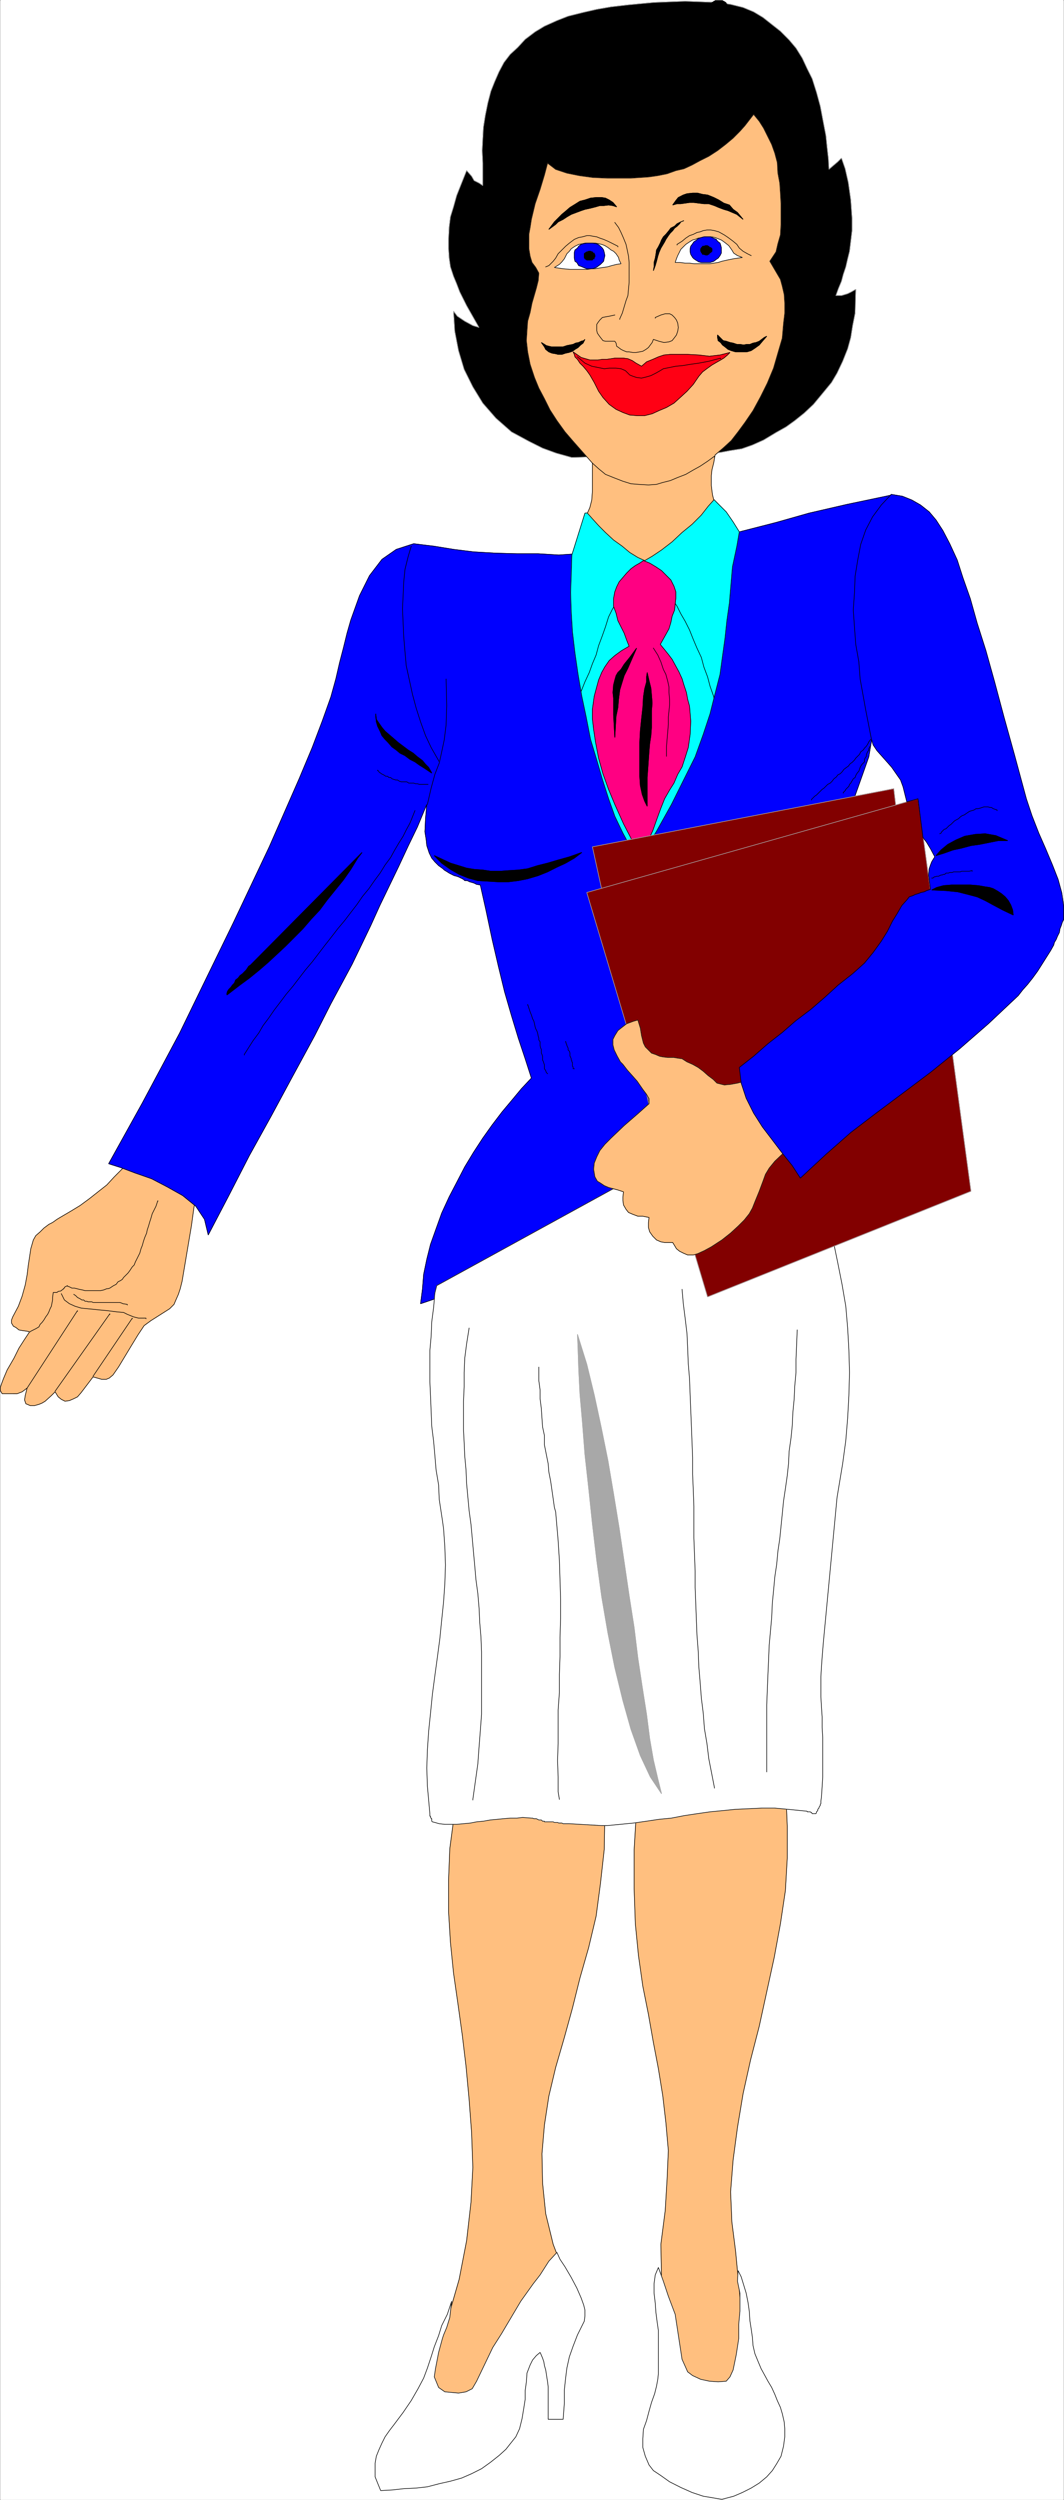 <svg width="1699.431" height="3990.859" viewBox="0 0 1274.573 2993.144" xmlns="http://www.w3.org/2000/svg"><rect x="0" y="0" width="1274.573" height="2993.144" fill="#333333" stroke="none"/><defs><clipPath id="a"><path d="M0 0h1273.844v2992H0Zm0 0"/></clipPath></defs><path style="fill:#fff;fill-opacity:1;fill-rule:nonzero;stroke:none" d="M0 2992.184h1273.844V-.961H0Zm0 0" transform="translate(.365 .96)"/><g clip-path="url(#a)" transform="translate(.365 .96)"><path style="fill:#fff;fill-opacity:1;fill-rule:evenodd;stroke:#fff;stroke-width:.14;stroke-linecap:square;stroke-linejoin:bevel;stroke-miterlimit:10;stroke-opacity:1" d="M0 .64h244.5v574.22H0Zm0 0" transform="matrix(5.21 0 0 -5.21 0 2994.79)"/></g><path style="fill:#ffbf7f;fill-opacity:1;fill-rule:evenodd;stroke:#ffbf7f;stroke-width:.14;stroke-linecap:square;stroke-linejoin:bevel;stroke-miterlimit:10;stroke-opacity:1" d="m106.22 165.24 32.35 1.15.43-8.33-.14-8.05-.86-7.75-1.01-7.61-1.71-7.19-2.01-7.03-1.72-6.9-1.86-6.75-2-6.89-1.57-6.61-1.01-6.6-.57-6.61.14-6.75.72-7.04 1.72-7.04 2.86-7.47L91.9 4.23l9.59 33.04 4.01 13.93 1.72 8.9 1 8.77.43 8.04-.29 8.04-.57 7.61-.71 7.62-.86 7.18-1 7.18-1.01 7.04-.71 7.03-.43 7.04v7.33l.28 7.18 1.01 7.61zm0 0" transform="matrix(5.21 0 0 -5.21 .365 2995.75)"/><path style="fill:none;stroke:#000;stroke-width:.14;stroke-linecap:square;stroke-linejoin:bevel;stroke-miterlimit:10;stroke-opacity:1" d="m106.22 165.24 32.35 1.15.43-8.33-.14-8.05-.86-7.75-1.01-7.61-1.71-7.19-2.01-7.03-1.72-6.9-1.86-6.75-2-6.89-1.57-6.61-1.01-6.6-.57-6.61.14-6.75.72-7.04 1.72-7.04 2.86-7.47L91.9 4.23l9.59 33.04 4.01 13.93 1.72 8.9 1 8.77.43 8.04-.29 8.04-.57 7.61-.71 7.62-.86 7.18-1 7.18-1.01 7.04-.71 7.03-.43 7.04v7.33l.28 7.18 1.01 7.61zm0 0" transform="matrix(5.21 0 0 -5.21 .365 2995.75)"/><path style="fill:#ffbf7f;fill-opacity:1;fill-rule:evenodd;stroke:#ffbf7f;stroke-width:.14;stroke-linecap:square;stroke-linejoin:bevel;stroke-miterlimit:10;stroke-opacity:1" d="m147.44 169.83-1.14-10.48-.57-9.48v-8.9l.28-8.05.72-7.32 1-7.04 1.29-6.46 1.14-6.47 1.15-6.03 1-6.17.72-6.18.57-6.46-.29-6.61-.43-7.18-1-7.76.72-36.05 13.02.72 6.59.58-3.15 33.17-.86 6.75-.29 6.9.58 7.32 1 7.47 1.29 7.76 1.72 7.75 2 7.76 1.72 7.9 1.72 7.9 1.43 7.75 1.14 7.61.43 7.47v7.33l-.28 6.75-.15 5.89zm0 0" transform="matrix(5.21 0 0 -5.21 .365 2995.75)"/><path style="fill:none;stroke:#000;stroke-width:.14;stroke-linecap:square;stroke-linejoin:bevel;stroke-miterlimit:10;stroke-opacity:1" d="m147.44 169.83-1.14-10.48-.57-9.48v-8.9l.28-8.05.72-7.32 1-7.04 1.29-6.46 1.14-6.47 1.15-6.03 1-6.17.72-6.18.57-6.46-.29-6.61-.43-7.18-1-7.76.72-36.05 13.02.72 6.59.58-3.15 33.17-.86 6.75-.29 6.9.58 7.32 1 7.47 1.29 7.76 1.72 7.75 2 7.76 1.72 7.9 1.72 7.9 1.43 7.75 1.14 7.61.43 7.47v7.33l-.28 6.75-.15 5.89zm0 0" transform="matrix(5.21 0 0 -5.21 .365 2995.75)"/><path style="fill:#ffbf7f;fill-opacity:1;fill-rule:evenodd;stroke:#ffbf7f;stroke-width:.14;stroke-linecap:square;stroke-linejoin:bevel;stroke-miterlimit:10;stroke-opacity:1" d="m29.78 308.43 15.31-7.9-.57-3.01-.57-4.17-2.15-12.78-.43-1.72-.43-1.3-.57-1.29-.43-1.01-1-1-4.3-2.73-1.57-1.15-1.43-2.15-1.58-2.59-2.86-4.74-1.29-1.86-.86-.72-.71-.29h-1.01l-2 .57-2.72-3.59-.86-1-.86-.43-1-.43-1-.15-.86.43-.72.58-.71 1.15-.86-.86-1.43-1.3-.72-.43-.71-.29-1.01-.28h-1l-1 .43-.29.86.15 1.01.43 1.72-1.15-.86-1.14-.43H.43l-.43.71v.72l.29.86.43 1.15.85 2.01 1.58 2.73 1.14 2.3 1.29 2.01 1.15 1.73-.57.14-1.01.14-.86.15-.71.57-.57.29-.43.72v.71l.28.72 1.29 2.44.86 2.3.72 2.59.43 2.3.28 2.29.29 1.87.28 1.87.29 1 .29 1.01.57 1 1 .87.86.86 1.15.86.85.43 1.01.72.71.43 2.44 1.43 2.14 1.3 2.15 1.58 2 1.58 2.01 1.58 1.72 1.86 1.86 1.87zm0 0" transform="matrix(5.21 0 0 -5.21 .365 2995.75)"/><path style="fill:none;stroke:#000;stroke-width:.14;stroke-linecap:square;stroke-linejoin:bevel;stroke-miterlimit:10;stroke-opacity:1" d="m29.78 308.43 15.31-7.9-.57-3.01-.57-4.17-2.15-12.78-.43-1.72-.43-1.3-.57-1.29-.43-1.01-1-1-4.3-2.73-1.57-1.15-1.43-2.15-1.58-2.59-2.86-4.74-1.29-1.86-.86-.72-.71-.29h-1.01l-2 .57-2.72-3.59-.86-1-.86-.43-1-.43-1-.15-.86.43-.72.58-.71 1.15-.86-.86-1.43-1.3-.72-.43-.71-.29-1.01-.28h-1l-1 .43-.29.86.15 1.01.43 1.72-1.15-.86-1.14-.43H.43l-.43.71v.72l.29.86.43 1.15.85 2.01 1.58 2.73 1.14 2.3 1.29 2.01 1.15 1.73-.57.14-1.01.14-.86.15-.71.57-.57.29-.43.72v.71l.28.72 1.29 2.44.86 2.3.72 2.59.43 2.3.28 2.29.29 1.87.28 1.87.29 1 .29 1.01.57 1 1 .87.86.86 1.15.86.85.43 1.01.72.71.43 2.44 1.43 2.14 1.3 2.15 1.58 2 1.58 2.01 1.58 1.72 1.86 1.86 1.87zm0 0" transform="matrix(5.21 0 0 -5.21 .365 2995.75)"/><path style="fill:none;stroke:#000;stroke-width:.14;stroke-linecap:square;stroke-linejoin:bevel;stroke-miterlimit:10;stroke-opacity:1" d="m6.87 268.94.14.14.58.29.57.28.72.43.28.58.43.43.43.57.43.72.43.58.29.57.28.72.29.57.28 1.44v.57l.15 1.15h.86l.14.15.29.14h.28l.29.14.14.15.29.14v.15l.28.14v.14l.15.15.57.28v-.14l.43-.14.57-.29h.57l.58-.14.57-.15.72-.14.57-.15h3.58l.71.15.72.29h.28l.43.14.43.29.43.28.58.29.43.58.57.28.43.29.28.43 1.01 1.01.43.57.28.43.29.43.43.43.28.72.15.29.43.86.43.86.28 1.01.29.72.28 1 .29.86.43 1.01.14.72.29.86.29 1 .28.86.29 1.01.43.86.43.86.43 1.3v-.15" transform="matrix(5.21 0 0 -5.21 .365 2995.75)"/><path style="fill:none;stroke:#000;stroke-width:.14;stroke-linecap:square;stroke-linejoin:bevel;stroke-miterlimit:10;stroke-opacity:1" d="m16.89 277.55.43-.28.43-.44.29-.14.28-.14.43-.29h.43l.29-.29h.43l.28-.14h.86l.29-.14h6.15l.43-.15.29-.14 1-.15v-.14m-23.04-19.1 11.59 17.81v-.15m-5.15-18.38 12.59 17.81v-.14m-3.86-14.22 9.02 13.35v-.14" transform="matrix(5.21 0 0 -5.21 .365 2995.75)"/><path style="fill:none;stroke:#000;stroke-width:.14;stroke-linecap:square;stroke-linejoin:bevel;stroke-miterlimit:10;stroke-opacity:1" d="m14.03 277.7.71-1.44 1.15-.86 1.29-.58 1.43-.43 1.43-.14 1.43-.14 1.43-.15 1.58-.14 2.29-.29 1.57-.14.86-.43 1.43-.58 1.15-.29h1.72v-.14" transform="matrix(5.21 0 0 -5.21 .365 2995.75)"/><path style="fill:#00f;fill-opacity:1;fill-rule:evenodd;stroke:#00f;stroke-width:.14;stroke-linecap:square;stroke-linejoin:bevel;stroke-miterlimit:10;stroke-opacity:1" d="M136.42 447.75h-3.72l-4.29-.29-4.73.29h-4.87l-5.01.14-5.01.29-4.58.57-4.43.72-4.73.58-4.01-1.3-3.29-2.29-2.86-3.74-2.29-4.59-2.01-5.61-.86-3.01-.85-3.45-.86-3.3-.86-3.74-1.15-4.16-2-5.6-2.29-6.04-3.01-7.18-6.87-15.65-8.3-17.52-6.16-12.64-6.15-12.64-8.59-16.09-7.73-13.93 2.72-.86 3.43-1.29 3.73-1.3 3.57-1.86 3.58-2.01 3.01-2.45 2-3.01.86-3.59 4.73 9.05 4.72 9.19 5.01 9.05 4.72 8.76 5.3 9.76 3.72 7.33 4.87 9.05 2.15 4.45 2.14 4.45 2.15 4.74 2.15 4.45 2.15 4.46 2.14 4.59 2.15 4.45 2.15 5.17-.29-3.3-.14-3.01.28-1.73.15-1.43.57-1.73.57-1.15.72-.86.86-.86 1-.72.29-.29.71-.43.43-.28.57-.29.58-.29.57-.14.43-.15.57-.28.57-.29.29-.29h.57l.58-.28.57-.15.43-.14.57-.29.86-.14 1.29-5.75 1.43-6.75 1.43-6.17 1.43-5.89 1.58-5.46 1.57-5.17 1.58-4.74 1.43-4.45-2.29-2.44-2.15-2.59-2.29-2.73-2.29-3.01-2.15-3.02-2.15-3.3-2-3.31-1.86-3.59-1.72-3.3-1.72-3.74-1.29-3.59-1.28-3.59-.86-3.44-.72-3.45-.28-3.45-.43-3.3 7.58 2.58 6.73 2.45 12.03 4.45 10.73 4.88 9.45 5.03 39.8 51.7 12.31 42.08 1.28 3.6 1.58 4.45 1.57 4.45.58 3.45 4.72 56.73-10.31-2.16-8.73-2.01-7.59-2.15-7.3-1.87-7.3-1.86-7.87-1.3-8.88-1.43zm0 0" transform="matrix(5.21 0 0 -5.21 .365 2995.75)"/><path style="fill:none;stroke:#000;stroke-width:.14;stroke-linecap:square;stroke-linejoin:bevel;stroke-miterlimit:10;stroke-opacity:1" d="M136.42 447.75h-3.72l-4.29-.29-4.73.29h-4.87l-5.01.14-5.01.29-4.58.57-4.43.72-4.73.58-4.01-1.3-3.29-2.29-2.86-3.74-2.29-4.59-2.01-5.61-.86-3.01-.85-3.45-.86-3.3-.86-3.74-1.15-4.16-2-5.6-2.29-6.04-3.01-7.18-6.87-15.65-8.3-17.52-6.16-12.64-6.15-12.64-8.59-16.09-7.73-13.93 2.72-.86 3.43-1.29 3.73-1.3 3.57-1.86 3.58-2.01 3.01-2.45 2-3.01.86-3.59 4.73 9.05 4.72 9.19 5.01 9.05 4.72 8.76 5.3 9.76 3.72 7.33 4.87 9.05 2.15 4.45 2.14 4.45 2.15 4.74 2.15 4.45 2.15 4.46 2.14 4.59 2.15 4.45 2.15 5.17-.29-3.3-.14-3.01.28-1.73.15-1.43.57-1.73.57-1.15.72-.86.86-.86 1-.72.29-.29.71-.43.43-.28.57-.29.58-.29.57-.14.43-.15.57-.28.57-.29.29-.29h.57l.58-.28.57-.15.43-.14.57-.29.86-.14 1.29-5.75 1.43-6.75 1.43-6.17 1.43-5.89 1.58-5.46 1.57-5.17 1.58-4.74 1.43-4.45-2.29-2.44-2.15-2.59-2.29-2.73-2.29-3.01-2.15-3.02-2.15-3.3-2-3.31-1.86-3.59-1.72-3.3-1.72-3.74-1.29-3.59-1.28-3.59-.86-3.44-.72-3.45-.28-3.45-.43-3.3 7.58 2.58 6.73 2.45 12.03 4.45 10.73 4.88 9.45 5.03 39.8 51.7 12.31 42.08 1.28 3.6 1.58 4.45 1.57 4.45.58 3.45 4.72 56.73-10.31-2.16-8.73-2.01-7.59-2.15-7.3-1.87-7.3-1.86-7.87-1.3-8.88-1.43zm0 0" transform="matrix(5.21 0 0 -5.21 .365 2995.75)"/><path style="fill:none;stroke:#000;stroke-width:.14;stroke-linecap:square;stroke-linejoin:bevel;stroke-miterlimit:10;stroke-opacity:1" d="m98.2 390.15.86 3.74.86 3.16 1 2.58.57 2.59.58 2.73.43 3.45.14 4.45-.14 6.17v-.14" transform="matrix(5.21 0 0 -5.21 .365 2995.75)"/><path style="fill:none;stroke:#000;stroke-width:.14;stroke-linecap:square;stroke-linejoin:bevel;stroke-miterlimit:10;stroke-opacity:1" d="m94.48 449.47-.72-2.44-.71-2.87-.29-2.87-.14-3.16-.15-3.02.15-3.3.14-3.16.29-3.45.28-3.16.72-3.3.72-3.31.85-3.16 1.01-3.16 1.14-3.16 1.29-2.73 1.72-3.01v-.15" transform="matrix(5.21 0 0 -5.21 .365 2995.75)"/><path style="fill:#000;fill-opacity:1;fill-rule:evenodd;stroke:#000;stroke-width:.14;stroke-linecap:square;stroke-linejoin:bevel;stroke-miterlimit:10;stroke-opacity:1" d="m99.2 397.34-.14.28-.57 1.01-.72.72-.71.86-1.15.86-1 .86-1.15.72-1.14.86-1.15.86-1 .87-1 .86-1 .86-.72.86-.71 1.01-.58.86-.14 1.29v-.57l.14-1.3.29-1 .57-1.15.43-1.01.72-.86.71-.72.86-1 1-.72.86-.72 1.15-.57 1.14-.86 1.15-.58 1-.72 1.15-.72zm0 0" transform="matrix(5.21 0 0 -5.21 .365 2995.75)"/><path style="fill:none;stroke:#000;stroke-width:.14;stroke-linecap:square;stroke-linejoin:bevel;stroke-miterlimit:10;stroke-opacity:1" d="m99.2 397.34-.14.28-.57 1.01-.72.72-.71.86-1.15.86-1 .86-1.15.72-1.14.86-1.15.86-1 .87-1 .86-1 .86-.72.86-.71 1.01-.58.86-.14 1.29v-.57l.14-1.3.29-1 .57-1.15.43-1.01.72-.86.71-.72.86-1 1-.72.86-.72 1.15-.57 1.14-.86 1.15-.58 1-.72 1.15-.72zm-.86-2.59h-2l-.43.14h-.43l-.43.15h-1.14l-.43.29h-1.29l-.43.14-.43.29h-.43l-.43.14-.43.14-.29.29h-.42l-.29.29h-.43l-.43.29-.29.14-.28.14-.15.15-.28.14-.43.57v-.14" transform="matrix(5.21 0 0 -5.21 .365 2995.75)"/><path style="fill:#000;fill-opacity:1;fill-rule:evenodd;stroke:#000;stroke-width:.14;stroke-linecap:square;stroke-linejoin:bevel;stroke-miterlimit:10;stroke-opacity:1" d="m133.7 379.1-1.72-1.3-2-1.15-2.15-1-2-1.01-2.15-.86-2.43-.72-2.15-.43-2.29-.28h-2.29l-2.29.14-2.43.14-2.15.58-2.15.86-2 1.15-2.01 1.43-1.71 1.73 1.86-.86 1.86-.87 1.86-.57 1.86-.58 1.72-.28 2-.15 1.86-.28h2.15l1.86.14 2.29.14 2.15.29 2.29.72 2.29.57 2.43.72 2.58.72zm0 0" transform="matrix(5.21 0 0 -5.21 .365 2995.75)"/><path style="fill:none;stroke:#000;stroke-width:.14;stroke-linecap:square;stroke-linejoin:bevel;stroke-miterlimit:10;stroke-opacity:1" d="m133.7 379.1-1.72-1.3-2-1.15-2.15-1-2-1.01-2.15-.86-2.43-.72-2.15-.43-2.29-.28h-2.29l-2.29.14-2.43.14-2.15.58-2.15.86-2 1.15-2.01 1.43-1.71 1.73 1.86-.86 1.86-.87 1.86-.57 1.86-.58 1.72-.28 2-.15 1.86-.28h2.15l1.86.14 2.29.14 2.15.29 2.29.72 2.29.57 2.43.72 2.58.72zm-7.87-50.85-.29.29-.14.43-.29.43v.86l-.14.43-.14.43-.15.29v.86l-.14.43-.14.29v.86l-.15.29-.14.58v.86l-.29.43v.43l-.14.43-.14.72-.14.43-.29.57-.14.43-.15.72-.14.58-.29.57-.28.86-.29.72-.57 1.72v-.14m10.73-14.65h-.28v.43l-.15.15v.86l-.14.14v.29l-.14.14v.29l-.14.29v.14l-.15.14v.72l-.14.43-.14.15-.15.14v.43l-.14.29-.14.29v.14l-.15.29-.14.57v-.14" transform="matrix(5.21 0 0 -5.21 .365 2995.75)"/><path style="fill:#000;fill-opacity:1;fill-rule:evenodd;stroke:#000;stroke-width:.14;stroke-linecap:square;stroke-linejoin:bevel;stroke-miterlimit:10;stroke-opacity:1" d="m83.17 379.1-1-1.3-1.58-2.58-1.71-2.44-1.87-2.3-1.86-2.3-1.71-2.3-2.01-2.15-1.86-2.16-2-2.01-2.01-2.01-2-1.87-2.01-1.86-2-1.73-2.29-1.86-2.15-1.58-3-2.3v.43l.14.43.29.43.43.43.42.58.43.43.29.72.57.43.43.57.58.43.42.43.43.43.29.43.29.44.43.28zm0 0" transform="matrix(5.21 0 0 -5.21 .365 2995.75)"/><path style="fill:none;stroke:#000;stroke-width:.14;stroke-linecap:square;stroke-linejoin:bevel;stroke-miterlimit:10;stroke-opacity:1" d="m83.17 379.1-1-1.3-1.58-2.58-1.71-2.44-1.87-2.3-1.86-2.3-1.71-2.3-2.01-2.15-1.86-2.16-2-2.01-2.01-2.01-2-1.87-2.01-1.86-2-1.73-2.29-1.86-2.15-1.58-3-2.3v.43l.14.43.29.43.43.43.42.58.43.43.29.72.57.43.43.57.58.43.42.43.43.43.29.43.29.44.43.28zm12.17 9.62-.57-1.44-.58-1.43-.86-1.58-.71-1.44-1-1.58-1.01-1.72-.86-1.58-1.28-1.73-1.15-1.86-1.29-1.73-1.29-1.86-1.43-1.73-1.29-1.87-1.43-1.86-1.43-1.87-1.57-1.87-1.43-1.86-1.58-2.01-1.43-1.87-1.43-1.87-1.58-1.87-1.43-1.86-1.43-1.87-1.57-1.87-1.29-1.72-1.43-1.87-1.29-1.87-1.29-1.72-1-1.72-1.29-1.73-2.01-3.16v-.14" transform="matrix(5.21 0 0 -5.21 .365 2995.75)"/><path style="fill:#fff;fill-opacity:1;fill-rule:evenodd;stroke:#fff;stroke-width:.14;stroke-linecap:square;stroke-linejoin:bevel;stroke-miterlimit:10;stroke-opacity:1" d="m146.44 304.84-46.09-25.28-.43-1.72-.29-3.3-.43-3.31-.14-3.3-.29-3.3v-7.18l.15-3.31.14-3.45.14-3.44.43-3.45.29-3.3.28-3.31.58-3.44.14-3.31.72-4.74.28-2.01.29-4.16.14-4.17-.14-4.31-.29-4.16-.43-4.17-.43-4.3-.57-4.31-.57-4.17-.57-4.31-.43-4.31-.43-4.16-.29-4.31-.14-4.17.14-4.16.57-6.32v-.57h.15v-.29l.14-.15v-.14h.14v-.57l.15-.15.57-.14 1-.29 1.29-.14h2.72l1.57.14 1.58.15 1.43.28 1.57.15 1.58.28 1.57.15 1.44.14 1.57.14h1.57l1.29.15 2.01-.15h.28l.29-.14h.57l.29-.14.28-.15h.58l.14-.14.14-.14h.43v-.15h2.01l.28-.14h.72l.29-.14h.71l.29-.15h1.43l7.44-.43h1.29l3.01.29 3 .29 3.01.43 2.86.43 2.87.28 3 .58 2.86.43 3.01.43 3.01.29 2.86.29 3.15.14 2.86.14h3.01l3-.28 4.44-.44v-.14h.72l.14-.14h.14l.15-.29h.86l.14.29v.14l.14.14.15.15v.29l.28.28v.15l.15.28.14.15v.28l.14.15v.57l.14 1.01.15 2.3.14 2.29v9.05l-.14 2.3v2.44l-.15 2.3-.14 2.3v4.59l.14 2.3.15 2.16.28 3.44 3.15 33.32.43 2.59.86 5.17.72 5.31.43 5.17.28 5.18.15 5.31-.15 5.17-.28 5.03-.43 5.02-.86 5.03-1 5.03-1.01 4.88-1.43 5.03-1.57 4.74-1.86 4.88-3.01 6.89zm0 0" transform="matrix(5.21 0 0 -5.21 .365 2995.75)"/><path style="fill:none;stroke:#000;stroke-width:.14;stroke-linecap:square;stroke-linejoin:bevel;stroke-miterlimit:10;stroke-opacity:1" d="m146.44 304.84-46.09-25.28-.43-1.72-.29-3.3-.43-3.31-.14-3.3-.29-3.3v-7.18l.15-3.31.14-3.45.14-3.44.43-3.45.29-3.3.28-3.31.58-3.44.14-3.31.72-4.74.28-2.01.29-4.16.14-4.17-.14-4.31-.29-4.16-.43-4.17-.43-4.3-.57-4.31-.57-4.17-.57-4.31-.43-4.31-.43-4.16-.29-4.31-.14-4.17.14-4.16.57-6.32v-.57h.15v-.29l.14-.15v-.14h.14v-.57l.15-.15.57-.14 1-.29 1.29-.14h2.72l1.57.14 1.58.15 1.43.28 1.57.15 1.58.28 1.57.15 1.44.14 1.57.14h1.57l1.29.15 2.01-.15h.28l.29-.14h.57l.29-.14.28-.15h.58l.14-.14.14-.14h.43v-.15h2.01l.28-.14h.72l.29-.14h.71l.29-.15h1.43l7.44-.43h1.29l3.01.29 3 .29 3.01.43 2.86.43 2.87.28 3 .58 2.86.43 3.01.43 3.01.29 2.86.29 3.15.14 2.86.14h3.01l3-.28 4.44-.44v-.14h.72l.14-.14h.14l.15-.29h.86l.14.29v.14l.14.14.15.15v.29l.28.28v.15l.15.28.14.15v.28l.14.15v.57l.14 1.01.15 2.3.14 2.29v9.05l-.14 2.3v2.44l-.15 2.3-.14 2.3v4.59l.14 2.3.15 2.16.28 3.44 3.15 33.32.43 2.59.86 5.17.72 5.31.43 5.17.28 5.18.15 5.31-.15 5.17-.28 5.03-.43 5.02-.86 5.03-1 5.03-1.01 4.88-1.43 5.03-1.57 4.74-1.86 4.88-3.01 6.89zm0 0" transform="matrix(5.21 0 0 -5.21 .365 2995.75)"/><path style="fill:#0ff;fill-opacity:1;fill-rule:evenodd;stroke:#0ff;stroke-width:.14;stroke-linecap:square;stroke-linejoin:bevel;stroke-miterlimit:10;stroke-opacity:1" d="m134.42 457.08-3.01-9.62-.14-4.59-.14-4.03.14-4.45.28-4.59.58-4.89.71-4.88.86-5.03 1-4.74 1.01-5.17 1.43-4.74 1.29-4.45 1.43-4.45 1.43-4.02 1.86-3.88 1.86-3.45 1.72-2.87 4.15 6.75 3.44 6.17 2.86 5.75 2.58 5.17 1.86 5.17 1.57 4.74 1.15 4.6 1.14 4.45.57 4.16.58 4.17.43 4.02.57 4.02.71 8.33 1.01 4.74.57 3.31-1.43 2.29-1.58 2.3-1.72 1.72-1.14 1.15zm0 0" transform="matrix(5.21 0 0 -5.21 .365 2995.75)"/><path style="fill:none;stroke:#000;stroke-width:.14;stroke-linecap:square;stroke-linejoin:bevel;stroke-miterlimit:10;stroke-opacity:1" d="m134.42 457.08-3.01-9.62-.14-4.59-.14-4.03.14-4.45.28-4.59.58-4.89.71-4.88.86-5.03 1-4.74 1.01-5.17 1.43-4.74 1.29-4.45 1.43-4.45 1.43-4.02 1.86-3.88 1.86-3.45 1.72-2.87 4.15 6.75 3.44 6.17 2.86 5.75 2.58 5.17 1.86 5.17 1.57 4.74 1.15 4.6 1.14 4.45.57 4.16.58 4.17.43 4.02.57 4.02.71 8.33 1.01 4.74.57 3.31-1.43 2.29-1.58 2.3-1.72 1.72-1.14 1.15zm0 0" transform="matrix(5.21 0 0 -5.21 .365 2995.75)"/><path style="fill:none;stroke:#000;stroke-width:.14;stroke-linecap:square;stroke-linejoin:bevel;stroke-miterlimit:10;stroke-opacity:1" d="m133.56 416.15.86 2.16 1 2.15.72 2.01.85 2.01.58 2.16.86 2.29.71 2.01.72 2.3.86 1.73.86 1.43.71 1.73 1 1.86 1.15 1.58 1.14 1.58 1.15 1.58 1.43 1.44 1.43-1.73 1.29-1.86 1.43-1.73 1.29-1.72.86-1.72 1.14-1.73.86-1.72 1-1.72 1.01-2.01.86-2.16.85-2.01 1.01-2.15.57-2.16.86-2.3.57-2.15.86-2.44v-.15" transform="matrix(5.21 0 0 -5.21 .365 2995.75)"/><path style="fill:#ff0082;fill-opacity:1;fill-rule:evenodd;stroke:#ff0082;stroke-width:.14;stroke-linecap:square;stroke-linejoin:bevel;stroke-miterlimit:10;stroke-opacity:1" d="m147.87 446.17-.86-.58-1-.57-1-.72-1-1-.86-1.01-.86-1-.57-1.15-.43-1.15-.29-1.58v-1.73l.58-1.58.42-1.72.72-1.44.72-1.43.57-1.58.57-1.44-1.72-1-1.57-1.15-1.29-1.15-1-1.44-.72-1.29-.71-1.72-.43-1.58-.58-2.16-.42-3.01v-2.16l.28-2.44.43-2.87.72-3.74 1-3.59 1.29-3.59 1.43-3.45 2-4.45 2.01-3.88 1.71-3.44.72 1.15 1.29 2.44 1 2.15.86 2.44 1 2.73.86 2.16 1.15 2.01 1 1.58.86 2.01 1 1.72.71 2.16.72 2.29.43 3.02.14 3.02-.14 1.72-.14 1.72-.43 1.58-.29 1.58-.57 1.73-.43 1.43-.72 1.58-.71 1.3-.86 1.58-.86 1.14-1.86 2.3.57 1.01.72 1.29.71 1.29.43 1.44.29 1.44.57 1.43.14 1.44.15 1.29v1.44l-.43 1.29-.72 1.44-1 1-1.14 1.15-1.29.86-1.43.86zm0 0" transform="matrix(5.21 0 0 -5.21 .365 2995.75)"/><path style="fill:none;stroke:#000;stroke-width:.14;stroke-linecap:square;stroke-linejoin:bevel;stroke-miterlimit:10;stroke-opacity:1" d="m147.87 446.17-.86-.58-1-.57-1-.72-1-1-.86-1.01-.86-1-.57-1.15-.43-1.15-.29-1.58v-1.73l.58-1.58.42-1.72.72-1.44.72-1.43.57-1.58.57-1.44-1.72-1-1.57-1.15-1.29-1.15-1-1.44-.72-1.29-.71-1.72-.43-1.58-.58-2.16-.42-3.01v-2.16l.28-2.44.43-2.87.72-3.74 1-3.59 1.29-3.59 1.43-3.45 2-4.45 2.01-3.88 1.71-3.44.72 1.15 1.29 2.44 1 2.15.86 2.44 1 2.73.86 2.16 1.15 2.01 1 1.58.86 2.01 1 1.72.71 2.16.72 2.29.43 3.02.14 3.02-.14 1.72-.14 1.72-.43 1.58-.29 1.58-.57 1.73-.43 1.43-.72 1.58-.71 1.3-.86 1.58-.86 1.14-1.86 2.3.57 1.01.72 1.29.71 1.29.43 1.44.29 1.44.57 1.43.14 1.44.15 1.29v1.44l-.43 1.29-.72 1.44-1 1-1.14 1.15-1.29.86-1.43.86zm0 0" transform="matrix(5.21 0 0 -5.21 .365 2995.75)"/><path style="fill:#000;fill-opacity:1;fill-rule:evenodd;stroke:#000;stroke-width:.14;stroke-linecap:square;stroke-linejoin:bevel;stroke-miterlimit:10;stroke-opacity:1" d="m146.3 426.06-1.58-2.15-1.28-1.58-.72-1.15-.72-.72-.42-.72-.29-1-.29-1.15-.14-1.73.14-1.29v-3.88l.29-5.17.29 4.89.42 2.01.15 1.86.28 2.16.43 1.43.58 1.87.86 1.72zm0 0" transform="matrix(5.21 0 0 -5.21 .365 2995.75)"/><path style="fill:none;stroke:#000;stroke-width:.14;stroke-linecap:square;stroke-linejoin:bevel;stroke-miterlimit:10;stroke-opacity:1" d="m146.3 426.06-1.58-2.15-1.28-1.58-.72-1.15-.72-.72-.42-.72-.29-1-.29-1.15-.14-1.73.14-1.29v-3.88l.29-5.17.29 4.89.42 2.01.15 1.86.28 2.16.43 1.43.58 1.87.86 1.72zm3.86 0 1.01-1.58.71-1.58.57-1.72.58-1.15.43-1.58.28-1.29v-1.3l.15-1.58v-1.29l-.15-1.44-.14-1.29v-1.72l-.14-1.72-.15-1.73-.14-1.72v-2.16" transform="matrix(5.21 0 0 -5.21 .365 2995.75)"/><path style="fill:#000;fill-opacity:1;fill-rule:evenodd;stroke:#000;stroke-width:.14;stroke-linecap:square;stroke-linejoin:bevel;stroke-miterlimit:10;stroke-opacity:1" d="m148.73 420.46.43-1.87.43-1.72.14-1.58.15-1.87-.15-1.72v-3.88l-.14-1.87-.28-1.86-.15-1.73-.14-2.01-.14-2.01-.15-2.01v-6.61l-.57 1.15-.57 1.58-.43 2.01-.15 2.16v7.75l.15 2.73.28 2.73.29 2.59.14 2.44.29 1.87.43 1.58v1.14l.14.87zm0 0" transform="matrix(5.21 0 0 -5.21 .365 2995.75)"/><path style="fill:none;stroke:#000;stroke-width:.14;stroke-linecap:square;stroke-linejoin:bevel;stroke-miterlimit:10;stroke-opacity:1" d="m148.73 420.46.43-1.87.43-1.72.14-1.58.15-1.87-.15-1.72v-3.88l-.14-1.87-.28-1.86-.15-1.73-.14-2.01-.14-2.01-.15-2.01v-6.61l-.57 1.15-.57 1.58-.43 2.01-.15 2.16v7.75l.15 2.73.28 2.73.29 2.59.14 2.44.29 1.87.43 1.58v1.14l.14.87zm0 0" transform="matrix(5.21 0 0 -5.21 .365 2995.75)"/><path style="fill:#820000;fill-opacity:1;fill-rule:evenodd;stroke:#820000;stroke-width:.14;stroke-linecap:square;stroke-linejoin:bevel;stroke-miterlimit:10;stroke-opacity:1" d="m215.58 308-10.16 85.75-69.28-13.36 20.32-92.64zm0 0" transform="matrix(5.21 0 0 -5.21 .365 2995.75)"/><path style="fill:none;stroke:#a8a8a8;stroke-width:.14;stroke-linecap:square;stroke-linejoin:bevel;stroke-miterlimit:10;stroke-opacity:1" d="m215.58 308-10.16 85.75-69.28-13.36 20.32-92.64zm0 0" transform="matrix(5.21 0 0 -5.21 .365 2995.75)"/><path style="fill:#820000;fill-opacity:1;fill-rule:evenodd;stroke:#820000;stroke-width:.14;stroke-linecap:square;stroke-linejoin:bevel;stroke-miterlimit:10;stroke-opacity:1" d="M223.17 301.25 211 391.45l-76.15-21.55 27.77-92.92zm0 0" transform="matrix(5.21 0 0 -5.21 .365 2995.75)"/><path style="fill:none;stroke:#a8a8a8;stroke-width:.14;stroke-linecap:square;stroke-linejoin:bevel;stroke-miterlimit:10;stroke-opacity:1" d="M223.17 301.25 211 391.45l-76.15-21.55 27.77-92.92zm0 0" transform="matrix(5.21 0 0 -5.21 .365 2995.75)"/><path style="fill:#ffbf7f;fill-opacity:1;fill-rule:evenodd;stroke:#ffbf7f;stroke-width:.14;stroke-linecap:square;stroke-linejoin:bevel;stroke-miterlimit:10;stroke-opacity:1" d="m176.22 328.25-3.01-1-2-.72-1.72-.43-1.58-.29-1.43-.14-1.71.43-.86.86-1.15.86-1.14 1.01-1.15.86-1.29.72-1.29.57-1.14.72-1 .14-.86.15h-1.43l-1.15.14-.71.14-1.01.43-.86.29-.71.72-.72.72-.43.86-.43 1.72-.28 1.73-.57 1.86-1.01-.28-1.57-.58-1.29-1-.72-.58-.71-1.15-.43-.86v-1.29l.29-1.15.71-1.44.72-1.29.57-.57 1-1.3 1.15-1.29 1.14-1.29 1.29-1.87.86-1.15.57-1v-1.15l-2.57-2.3-3.15-2.73-3.01-2.87-1.43-1.44-1.15-1.43-.71-1.44-.58-1.44-.14-1.43.14-.86.15-.87.57-1 .72-.43.86-.58 1-.43 2.14-.57 1.29-.43-.14-1.15v-.86l.14-1.01.58-1 .57-.72 1-.43 1.15-.43h1.14l1.43-.29-.14-1.15v-1.15l.29-1 .71-1.01.86-.86 1-.43.86-.15h1.86l.43-.71.43-.72.72-.58.86-.43 1-.43h1.29l1 .29 1.57.72 1.58.86 2.43 1.58 2 1.58 1.72 1.58 1.43 1.43 1.15 1.44.72 1.29.57 1.44 1 2.44.86 2.3.57 1.58.86 1.43 1.29 1.58 2.58 2.45 2 1.58 1.57 1.29zm0 0" transform="matrix(5.21 0 0 -5.21 .365 2995.75)"/><path style="fill:none;stroke:#000;stroke-width:.14;stroke-linecap:square;stroke-linejoin:bevel;stroke-miterlimit:10;stroke-opacity:1" d="m176.22 328.25-3.01-1-2-.72-1.72-.43-1.58-.29-1.43-.14-1.71.43-.86.86-1.15.86-1.14 1.01-1.15.86-1.29.72-1.29.57-1.14.72-1 .14-.86.15h-1.43l-1.15.14-.71.14-1.01.43-.86.29-.71.72-.72.72-.43.86-.43 1.72-.28 1.73-.57 1.86-1.01-.28-1.57-.58-1.29-1-.72-.58-.71-1.15-.43-.86v-1.29l.29-1.15.71-1.44.72-1.29.57-.57 1-1.3 1.15-1.29 1.14-1.29 1.29-1.87.86-1.15.57-1v-1.15l-2.57-2.3-3.15-2.73-3.01-2.87-1.43-1.44-1.15-1.43-.71-1.44-.58-1.44-.14-1.43.14-.86.15-.87.57-1 .72-.43.86-.58 1-.43 2.14-.57 1.29-.43-.14-1.15v-.86l.14-1.01.58-1 .57-.72 1-.43 1.15-.43h1.14l1.43-.29-.14-1.15v-1.15l.29-1 .71-1.01.86-.86 1-.43.86-.15h1.86l.43-.71.43-.72.72-.58.86-.43 1-.43h1.29l1 .29 1.57.72 1.58.86 2.43 1.58 2 1.58 1.72 1.58 1.43 1.43 1.15 1.44.72 1.29.57 1.44 1 2.44.86 2.3.57 1.58.86 1.43 1.29 1.58 2.58 2.45 2 1.58 1.57 1.29zm0 0" transform="matrix(5.21 0 0 -5.21 .365 2995.75)"/><path style="fill:#00f;fill-opacity:1;fill-rule:evenodd;stroke:#00f;stroke-width:.14;stroke-linecap:square;stroke-linejoin:bevel;stroke-miterlimit:10;stroke-opacity:1" d="m204.85 461.39-2.29-2.44-2.01-2.73-1.57-3.01-1.15-3.31-.71-3.73-.58-3.59-.14-3.74-.28-4.02.28-4.02.29-3.88.71-4.02.29-3.88 1.29-7.18 1.29-6.6.43-1.44.86-1.29 1.28-1.44 1.15-1.29 1-1.15 1-1.44 1-1.43.58-1.58.86-3.45 2.57.72 1.15-8.91.86-1.15.86-1.43 1-1.87-.29-.43-.43-.72-.28-.72-.29-.86-.14-1.43.43-3.31-.86-.29-.58-.28-.71-.15-.72-.28-.57-.15-.57-.28-.86-.29-.57-.72-1.15-1.29-1-1.73-1.15-1.86-1.14-2.3-1.43-2.3-1.86-2.58-2.01-2.45-2.72-2.44-3.29-2.58-3.15-2.88-3.15-2.72-3.43-2.59-3.15-2.73-3.3-2.58-3.29-2.88-3.29-2.58.43-3.59 1.14-3.45 1.72-3.45 2.01-3.16 2.29-3.01 2.29-3.02 2.29-2.87 1.86-2.87 5.87 5.45 5.72 5.03 6.02 4.6 6.15 4.59 6.3 4.74 6.58 5.32 6.59 5.74 6.87 6.47 1 1.29 1.15 1.29 1.14 1.44 1.15 1.58 1 1.58 1 1.58 1 1.58.72 1.29.14.57.43.72.29.72.43.86.14.86.29.72.28.86.29.58v3.01l-.43 3.02-.86 3.16-1.29 3.3-1.57 3.74-1.58 3.59-1.57 4.02-1.29 3.88-2.72 10.05-2.43 8.76-2.15 8.05-2 7.18-2.01 6.32-1.57 5.6-1.72 4.88-1.29 4.02-1.72 3.74-1.57 3.01-1.58 2.44-1.57 1.87-2 1.58-2.01 1.15-2.15.86zm0 0" transform="matrix(5.21 0 0 -5.21 .365 2995.75)"/><path style="fill:none;stroke:#000;stroke-width:.14;stroke-linecap:square;stroke-linejoin:bevel;stroke-miterlimit:10;stroke-opacity:1" d="m204.85 461.39-2.29-2.44-2.01-2.73-1.57-3.01-1.15-3.31-.71-3.73-.58-3.59-.14-3.74-.28-4.02.28-4.02.29-3.88.71-4.02.29-3.88 1.29-7.18 1.29-6.6.43-1.44.86-1.29 1.28-1.44 1.15-1.29 1-1.15 1-1.44 1-1.43.58-1.58.86-3.45 2.57.72 1.15-8.91.86-1.15.86-1.43 1-1.87-.29-.43-.43-.72-.28-.72-.29-.86-.14-1.43.43-3.31-.86-.29-.58-.28-.71-.15-.72-.28-.57-.15-.57-.28-.86-.29-.57-.72-1.15-1.29-1-1.73-1.15-1.86-1.14-2.3-1.43-2.3-1.86-2.58-2.01-2.45-2.72-2.44-3.29-2.58-3.15-2.88-3.15-2.72-3.43-2.59-3.15-2.73-3.3-2.58-3.29-2.88-3.29-2.58.43-3.59 1.14-3.45 1.72-3.45 2.01-3.16 2.29-3.01 2.29-3.02 2.29-2.87 1.86-2.87 5.87 5.45 5.72 5.03 6.02 4.6 6.15 4.59 6.3 4.74 6.58 5.32 6.59 5.74 6.87 6.47 1 1.29 1.15 1.29 1.14 1.44 1.15 1.58 1 1.58 1 1.58 1 1.58.72 1.29.14.57.43.72.29.72.43.86.14.86.29.72.28.86.29.58v3.01l-.43 3.02-.86 3.16-1.29 3.3-1.57 3.74-1.58 3.59-1.57 4.02-1.29 3.88-2.72 10.05-2.43 8.76-2.15 8.05-2 7.18-2.01 6.32-1.57 5.6-1.72 4.88-1.29 4.02-1.72 3.74-1.57 3.01-1.58 2.44-1.57 1.87-2 1.58-2.01 1.15-2.15.86zm0 0" transform="matrix(5.21 0 0 -5.21 .365 2995.75)"/><path style="fill:#000;fill-opacity:1;fill-rule:evenodd;stroke:#000;stroke-width:.14;stroke-linecap:square;stroke-linejoin:bevel;stroke-miterlimit:10;stroke-opacity:1" d="m214.15 370.48 3.29-.15 2.72-.28 2.29-.58 2.15-.57 1.86-.86 1.86-1.01 2.15-1.15 2.43-1.15-.14 1.15-.43 1.15-.57 1.01-.72.86-.85.72-.86.57-1.01.58-.85.28-1.01.15-1.57.28-1.86.15h-4.3l-1.86-.15-1.57-.43zm0 0" transform="matrix(5.21 0 0 -5.21 .365 2995.75)"/><path style="fill:none;stroke:#000;stroke-width:.14;stroke-linecap:square;stroke-linejoin:bevel;stroke-miterlimit:10;stroke-opacity:1" d="m214.15 370.48 3.29-.15 2.72-.28 2.29-.58 2.15-.57 1.86-.86 1.86-1.01 2.15-1.15 2.43-1.15-.14 1.15-.43 1.15-.57 1.01-.72.86-.85.72-.86.57-1.01.58-.85.28-1.01.15-1.57.28-1.86.15h-4.3l-1.86-.15-1.57-.43zm0 0" transform="matrix(5.21 0 0 -5.21 .365 2995.75)"/><path style="fill:#000;fill-opacity:1;fill-rule:evenodd;stroke:#000;stroke-width:.14;stroke-linecap:square;stroke-linejoin:bevel;stroke-miterlimit:10;stroke-opacity:1" d="m215.15 378.38 1.15 1.29 1.57 1.29 1.87 1.01 2 .86 2.43.43 2.29.14 2.44-.43 2.72-1.15h-2.15l-2.15-.43-2.15-.43-2-.28-2.15-.58-2-.43-2-.72zm0 0" transform="matrix(5.21 0 0 -5.21 .365 2995.75)"/><path style="fill:none;stroke:#000;stroke-width:.14;stroke-linecap:square;stroke-linejoin:bevel;stroke-miterlimit:10;stroke-opacity:1" d="m215.15 378.38 1.15 1.29 1.57 1.29 1.87 1.01 2 .86 2.43.43 2.29.14 2.44-.43 2.72-1.15h-2.15l-2.15-.43-2.15-.43-2-.28-2.15-.58-2-.43-2-.72zm.86 5.02.29.15.14.29.29.28.29.29.42.14.43.43.29.29.43.29.43.43.29.29.43.28.57.29.43.43.43.29.43.14.43.29.42.29.43.28.58.15.43.14.43.29h.43l.57.14.43.15.43.14h.86l.57-.14h.28l.43-.29.86-.29v-.14m-15.03-15.51h.29l.28.28h.15l.43.15h.43l.28.14.29.15h.29l.28.14h.29l.28.29h.58l.28.14h.58l.28.14h1.58l.28.15h1.72l.72.14v-.14m-23.34 30.3-.43-.57-.28-.58-.29-.43-.43-.43-.28-.43-.58-.43-.28-.58-.86-.86-.29-.43-.57-.57-.43-.29-.43-.57-.43-.29-.57-.43-.43-.58-.43-.43-.57-.28-.29-.44-.57-.43-.43-.57-.43-.43-.57-.29-.43-.43-.43-.43-.43-.29-.43-.43-.43-.43-.43-.43-.43-.29-.72-.72v-.14m13.46 12.35-.14-.29-.15-.28v-.29l-.28-.43-.15-.29-.14-.43v-.29l-.28-.43-.15-.28v-.58l-.28-.29-.29-.28-.29-.43-.14-.29-.14-.43-.15-.43-.28-.29-.29-.43-.14-.29-.15-.43-.42-.29-.15-.28-.28-.43-.15-.29-.28-.29-.15-.43-.28-.29-.15-.14-.28-.29-.15-.29-.43-.43v-.14" transform="matrix(5.21 0 0 -5.21 .365 2995.75)"/><path style="fill:#000;fill-opacity:1;fill-rule:evenodd;stroke:#000;stroke-width:.14;stroke-linecap:square;stroke-linejoin:bevel;stroke-miterlimit:10;stroke-opacity:1" d="m131.41 469.87-3.58 1-3.15 1.15-3.15 1.58-4 2.16-3.58 3.15-3.01 3.45-2.29 3.74-2 4.02-1.29 4.31-.86 4.45-.29 4.59.86-1.14 1.72-1.15 1.86-1.01 1.43-.43-2.86 5.03-1.58 3.16-.71 1.86-.72 1.73-.71 2.15-.29 2.01-.14 2.16v2.3l.14 2.72.29 2.3.71 2.3.72 2.59 1.14 2.87 1.15 2.87 1.14-1.29.58-1.01 1.14-.57.86-.58v5.17l-.14 2.88.14 2.73.14 2.58.43 2.73.58 2.87.71 2.73.86 2.16 1 2.29 1.15 2.16 1.43 1.86 1.72 1.58 1.72 1.87 2.29 1.73 2.14 1.29 2.87 1.29 2.57 1.01 3.44.86 3.15.72 3.29.57 3.72.43 3.01.29 3.15.29 3.58.14 3.57.14 3.73-.14 3.72-.14 3-.44 2.87-.71 2.43-1.01 2.15-1.29 2-1.58 2.01-1.58 2-2.01 1.58-1.87 1.43-2.3 1.14-2.44 1.15-2.3 1-3.16.86-3.16.57-3.01.72-3.74.28-2.73.29-2.58.14-2.44 1 .86 1.01.86.86.86.85-2.44.72-3.16.57-4.02.29-4.17V522l-.29-2.44-.28-2.3-.43-1.72-.43-1.87-.58-1.72-.42-1.58-.72-1.72-.57-1.58h1.29l1.43.43.86.43 1 .57-.15-5.46-.57-2.87-.43-2.73-.71-2.58-1.15-2.88-1.29-2.72-1.28-2.16-2.01-2.44-2.15-2.59-2.14-2.01-2.15-1.72-2-1.44-2.3-1.29-2.86-1.72-2.57-1.15-2.44-.86-2.72-.43-2.29-.43zm0 0" transform="matrix(5.21 0 0 -5.21 .365 2995.75)"/><path style="fill:none;stroke:#a8a8a8;stroke-width:.14;stroke-linecap:square;stroke-linejoin:bevel;stroke-miterlimit:10;stroke-opacity:1" d="m131.41 469.87-3.58 1-3.15 1.15-3.15 1.58-4 2.16-3.58 3.15-3.01 3.45-2.29 3.74-2 4.02-1.29 4.31-.86 4.45-.29 4.59.86-1.14 1.72-1.15 1.86-1.01 1.43-.43-2.86 5.03-1.58 3.16-.71 1.86-.72 1.73-.71 2.15-.29 2.01-.14 2.16v2.3l.14 2.72.29 2.3.71 2.3.72 2.59 1.14 2.87 1.15 2.87 1.14-1.29.58-1.01 1.14-.57.86-.58v5.17l-.14 2.88.14 2.73.14 2.58.43 2.73.58 2.87.71 2.73.86 2.16 1 2.29 1.15 2.16 1.43 1.86 1.72 1.58 1.72 1.87 2.29 1.73 2.14 1.29 2.87 1.29 2.57 1.01 3.44.86 3.15.72 3.29.57 3.72.43 3.01.29 3.15.29 3.58.14 3.57.14 3.73-.14 3.72-.14 3-.44 2.87-.71 2.43-1.01 2.15-1.29 2-1.58 2.01-1.58 2-2.01 1.58-1.87 1.43-2.3 1.14-2.44 1.15-2.3 1-3.16.86-3.16.57-3.01.72-3.74.28-2.73.29-2.58.14-2.44 1 .86 1.01.86.86.86.85-2.44.72-3.16.57-4.02.29-4.17V522l-.29-2.44-.28-2.3-.43-1.72-.43-1.87-.58-1.72-.42-1.58-.72-1.72-.57-1.58h1.29l1.43.43.86.43 1 .57-.15-5.46-.57-2.87-.43-2.73-.71-2.58-1.15-2.88-1.29-2.72-1.28-2.16-2.01-2.44-2.15-2.59-2.14-2.01-2.15-1.72-2-1.44-2.3-1.29-2.86-1.72-2.57-1.15-2.44-.86-2.72-.43-2.29-.43zm0 0" transform="matrix(5.21 0 0 -5.21 .365 2995.75)"/><path style="fill:#ffbf7f;fill-opacity:1;fill-rule:evenodd;stroke:#ffbf7f;stroke-width:.14;stroke-linecap:square;stroke-linejoin:bevel;stroke-miterlimit:10;stroke-opacity:1" d="m134.99 457.08.57 1.3.43 1.72.15 2.01v6.46l-2.29 2.59-2.15 2.44-1.86 2.16-1.86 2.58-1.58 2.44-1.29 2.59-1.29 2.44-1 2.44-1 3.02-.57 2.87-.29 2.58.14 2.3.15 2.16.57 2.01.43 2.15 1 3.45.43 1.72.14 1.73-.71 1.29-.86 1.15-.43 1.43-.29 1.73v3.3l.29 1.58.29 1.87.86 3.59 1.14 3.3 1 3.31.72 2.72 1.86-1.43 2.58-.86 2.86-.58 3.15-.43 3.29-.14h5.44l2.15.14 2 .14 2.01.29 2.14.43 2.01.72 1.86.43 1.86.86 1.86 1.01 2 1 2.01 1.3 1.86 1.43 1.72 1.44 1.57 1.58 1.15 1.29 2 2.59 1.29-1.58 1-1.58 1-2.01.86-1.73.72-2.01.57-2.15.14-2.44.43-2.3.15-2.3.14-2.44v-4.74l-.14-2.44-.58-2.01-.43-1.87-1.43-2.16 1.43-2.44 1.01-1.72.43-1.58.43-1.87.14-2.01v-2.3l-.29-2.44-.28-3.3-1.01-3.45-1-3.45-1.43-3.44-1.57-3.16-1.72-3.16-1.86-2.73-1.58-2.15-1.57-2.02-1.72-1.58-2-1.72-.29-1.72-.43-1.73-.14-1.29v-2.3l.14-1.15.14-1 .29-1.15-1.29-1.44-1.57-2.01-2.15-2.15-2.29-1.87-2.29-2.15-2.43-1.87-2.15-1.44-1.72-1-1.57.72-1.87 1.15-1.71 1.43-2.01 1.44-1.86 1.72-1.57 1.58-1.43 1.58zm0 0" transform="matrix(5.21 0 0 -5.21 .365 2995.75)"/><path style="fill:none;stroke:#000;stroke-width:.14;stroke-linecap:square;stroke-linejoin:bevel;stroke-miterlimit:10;stroke-opacity:1" d="m134.99 457.08.57 1.3.43 1.72.15 2.01v6.46l-2.29 2.59-2.15 2.44-1.86 2.16-1.86 2.58-1.58 2.44-1.29 2.59-1.29 2.44-1 2.44-1 3.02-.57 2.87-.29 2.58.14 2.3.15 2.16.57 2.01.43 2.15 1 3.45.43 1.72.14 1.73-.71 1.29-.86 1.15-.43 1.43-.29 1.73v3.3l.29 1.58.29 1.87.86 3.59 1.14 3.3 1 3.31.72 2.72 1.86-1.43 2.58-.86 2.86-.58 3.15-.43 3.29-.14h5.44l2.15.14 2 .14 2.01.29 2.14.43 2.01.72 1.86.43 1.86.86 1.86 1.01 2 1 2.01 1.3 1.86 1.43 1.72 1.44 1.57 1.58 1.15 1.29 2 2.59 1.29-1.58 1-1.58 1-2.01.86-1.73.72-2.01.57-2.15.14-2.44.43-2.3.15-2.3.14-2.44v-4.74l-.14-2.44-.58-2.01-.43-1.87-1.43-2.16 1.43-2.44 1.01-1.72.43-1.58.43-1.87.14-2.01v-2.3l-.29-2.44-.28-3.3-1.01-3.45-1-3.45-1.43-3.44-1.57-3.16-1.72-3.16-1.86-2.73-1.58-2.15-1.57-2.02-1.72-1.58-2-1.72-.29-1.72-.43-1.73-.14-1.29v-2.3l.14-1.15.14-1 .29-1.15-1.29-1.44-1.57-2.01-2.15-2.15-2.29-1.87-2.29-2.15-2.43-1.87-2.15-1.44-1.72-1-1.57.72-1.87 1.15-1.71 1.43-2.01 1.44-1.86 1.72-1.57 1.58-1.43 1.58zm0 0" transform="matrix(5.21 0 0 -5.21 .365 2995.75)"/><path style="fill:#000;fill-opacity:1;fill-rule:evenodd;stroke:#000;stroke-width:.14;stroke-linecap:square;stroke-linejoin:bevel;stroke-miterlimit:10;stroke-opacity:1" d="m126.12 522.29 1.28 1.72.72.72 1 1.01.86.71 1 .87 1.15.71 1.14.72 1.15.29 1.29.43 1.28.14h1.29l.86-.14.86-.43.86-.57.86-1.01-.86.29-1 .14-1.15-.14h-.86l-1-.29-1.14-.29-1.29-.28-.86-.29-1.15-.43-1.14-.43-1-.58-.86-.57-1.15-.58-.57-.57zm0 0" transform="matrix(5.21 0 0 -5.21 .365 2995.75)"/><path style="fill:none;stroke:#000;stroke-width:.14;stroke-linecap:square;stroke-linejoin:bevel;stroke-miterlimit:10;stroke-opacity:1" d="m126.12 522.29 1.28 1.72.72.72 1 1.01.86.71 1 .87 1.15.71 1.14.72 1.15.29 1.29.43 1.28.14h1.29l.86-.14.86-.43.86-.57.86-1.01-.86.29-1 .14-1.15-.14h-.86l-1-.29-1.14-.29-1.29-.28-.86-.29-1.15-.43-1.14-.43-1-.58-.86-.57-1.15-.58-.57-.57zm0 0" transform="matrix(5.21 0 0 -5.21 .365 2995.75)"/><path style="fill:#000;fill-opacity:1;fill-rule:evenodd;stroke:#000;stroke-width:.14;stroke-linecap:square;stroke-linejoin:bevel;stroke-miterlimit:10;stroke-opacity:1" d="m170.78 524.59-1.29 1.58-1 .72-.86 1-1.29.43-1.15.72-1.14.57-1.43.58-1.15.14-1.14.29h-1.15l-1.29-.14-.85-.29-1.15-.58-.57-.71-.72-1.01 1 .29h.86l1 .14 1.01.15h1l1.14-.15 1.15-.14h1.14l1.29-.43 1-.43 1.15-.43 1-.29 1-.43 1.01-.43zm0 0" transform="matrix(5.21 0 0 -5.21 .365 2995.75)"/><path style="fill:none;stroke:#000;stroke-width:.14;stroke-linecap:square;stroke-linejoin:bevel;stroke-miterlimit:10;stroke-opacity:1" d="m170.78 524.59-1.29 1.58-1 .72-.86 1-1.29.43-1.15.72-1.14.57-1.43.58-1.15.14-1.14.29h-1.15l-1.29-.14-.85-.29-1.15-.58-.57-.71-.72-1.01 1 .29h.86l1 .14 1.01.15h1l1.14-.15 1.15-.14h1.14l1.29-.43 1-.43 1.15-.43 1-.29 1-.43 1.01-.43zm0 0" transform="matrix(5.21 0 0 -5.21 .365 2995.75)"/><path style="fill:#fff;fill-opacity:1;fill-rule:evenodd;stroke:#fff;stroke-width:.14;stroke-linecap:square;stroke-linejoin:bevel;stroke-miterlimit:10;stroke-opacity:1" d="m142.72 514.39-.43.86-.14.58-.57.86-.58.57-.57.29-.72.57-.71.44-.72.28-.71.15-.72.14h-2.43l-.57-.14-.86-.15-.86-.43-.43-.29-.43-.28-.43-.58-.57-.57-.58-1.15-.57-.72-.57-.57-1.15-.72 2.01-.29 1.57-.14h4.01l1 .14h.72l.86.14 1 .15 1 .14 1 .29 1.15.29zm0 0" transform="matrix(5.21 0 0 -5.21 .365 2995.75)"/><path style="fill:none;stroke:#000;stroke-width:.14;stroke-linecap:square;stroke-linejoin:bevel;stroke-miterlimit:10;stroke-opacity:1" d="m142.72 514.39-.43.86-.14.58-.57.86-.58.57-.57.29-.72.57-.71.44-.72.28-.71.15-.72.14h-2.43l-.57-.14-.86-.15-.86-.43-.43-.29-.43-.28-.43-.58-.57-.57-.58-1.15-.57-.72-.57-.57-1.15-.72 2.01-.29 1.57-.14h4.01l1 .14h.72l.86.14 1 .15 1 .14 1 .29 1.15.29zm0 0" transform="matrix(5.21 0 0 -5.21 .365 2995.75)"/><path style="fill:#fff;fill-opacity:1;fill-rule:evenodd;stroke:#fff;stroke-width:.14;stroke-linecap:square;stroke-linejoin:bevel;stroke-miterlimit:10;stroke-opacity:1" d="m155.17 514.68.29.86.29.72.43.86.28.57 1.15 1.15.86.58.71.43.58.14.71.29.86.14.72.15h1.57l.72-.15.71-.28.72-.29.43-.29.57-.43.72-.57.71-1.01.43-.72.86-.57 1.14-.43-2-.29-1.43-.29-1.29-.29-.86-.28-1-.15-.86-.14h-3.72l-1 .14h-1.01l-1.14.15zm0 0" transform="matrix(5.21 0 0 -5.21 .365 2995.75)"/><path style="fill:none;stroke:#000;stroke-width:.14;stroke-linecap:square;stroke-linejoin:bevel;stroke-miterlimit:10;stroke-opacity:1" d="m155.17 514.68.29.86.29.72.43.86.28.57 1.15 1.15.86.58.71.43.58.14.71.29.86.14.72.15h1.57l.72-.15.71-.28.72-.29.43-.29.57-.43.72-.57.71-1.01.43-.72.86-.57 1.14-.43-2-.29-1.43-.29-1.29-.29-.86-.28-1-.15-.86-.14h-3.72l-1 .14h-1.01l-1.14.15zm-29.77-1.01.72.29 1 1 .57.72.57 1.01 1.72 1.72.86.72 1.14.86 1.01.43.86.15 1 .28h.71l.72-.14.86-.14.71-.29.86-.29 1-.43 1.15-.57 1.14-.58v-.14" transform="matrix(5.21 0 0 -5.21 .365 2995.75)"/><path style="fill:none;stroke:#000;stroke-width:.14;stroke-linecap:square;stroke-linejoin:bevel;stroke-miterlimit:10;stroke-opacity:1" d="m172.64 516.26-.86.43-1 .57-.86.72-.57.86-.86.72-1.15.86-.86.58-1.29.72-1 .28-.86.15h-.85l-.86-.15-.72-.28-.72-.15-.85-.43-.86-.29-.86-.57-.86-.72-1.15-.72v-.14" transform="matrix(5.21 0 0 -5.21 .365 2995.75)"/><path style="fill:#00f;fill-opacity:1;fill-rule:evenodd;stroke:#00f;stroke-width:.14;stroke-linecap:square;stroke-linejoin:bevel;stroke-miterlimit:10;stroke-opacity:1" d="M135.56 519.13h.58l.85-.14.43-.15.58-.43.43-.43.28-.43.15-.57.14-.72-.14-.58-.15-.72-.71-.71-.58-.43-.43-.29-.85-.29h-1.29l-.72.29-.71.29-.43.14-.43.72-.43.28-.15.72v1.3l.15.57.57.43.29.43.57.43.57.15.72.14zm0 0" transform="matrix(5.21 0 0 -5.21 .365 2995.75)"/><path style="fill:none;stroke:#000;stroke-width:.14;stroke-linecap:square;stroke-linejoin:bevel;stroke-miterlimit:10;stroke-opacity:1" d="M135.56 519.13h.58l.85-.14.43-.15.58-.43.43-.43.28-.43.15-.57.14-.72-.14-.58-.15-.72-.71-.71-.58-.43-.43-.29-.85-.29h-1.29l-.72.29-.71.29-.43.14-.43.72-.43.28-.15.72v1.3l.15.57.57.43.29.43.57.43.57.15.72.14zm0 0" transform="matrix(5.21 0 0 -5.21 .365 2995.75)"/><path style="fill:#00f;fill-opacity:1;fill-rule:evenodd;stroke:#00f;stroke-width:.14;stroke-linecap:square;stroke-linejoin:bevel;stroke-miterlimit:10;stroke-opacity:1" d="m161.76 520.57-.57-.15-.72-.28-.57-.44-.43-.28-.29-.43-.43-.58-.14-.57v-.72l.14-.58.43-.71.29-.29.43-.29.71-.43.58-.14h2l.86.28.57.44.43.28.43.58.29.57v1.29l-.15.58-.14.43-.57.43-.29.43-.71.29-.58.29zm0 0" transform="matrix(5.21 0 0 -5.21 .365 2995.75)"/><path style="fill:none;stroke:#000;stroke-width:.14;stroke-linecap:square;stroke-linejoin:bevel;stroke-miterlimit:10;stroke-opacity:1" d="m161.76 520.57-.57-.15-.72-.28-.57-.44-.43-.28-.29-.43-.43-.58-.14-.57v-.72l.14-.58.43-.71.29-.29.43-.29.71-.43.58-.14h2l.86.28.57.44.43.28.43.58.29.57v1.29l-.15.58-.14.43-.57.43-.29.43-.71.29-.58.29zm0 0" transform="matrix(5.21 0 0 -5.21 .365 2995.75)"/><path style="fill:#000;fill-opacity:1;fill-rule:evenodd;stroke:#000;stroke-width:.14;stroke-linecap:square;stroke-linejoin:bevel;stroke-miterlimit:10;stroke-opacity:1" d="M135.56 517.26h.15l.28-.14h.15l.14-.29h.28v-.14l.15-.29v-.43l-.15-.14v-.29h-.28l-.14-.29h-1.29l-.43.29-.15.29v.86l.15.14.43.29h.14l.29.14zm0 0" transform="matrix(5.21 0 0 -5.21 .365 2995.75)"/><path style="fill:none;stroke:#000;stroke-width:.14;stroke-linecap:square;stroke-linejoin:bevel;stroke-miterlimit:10;stroke-opacity:1" d="M135.56 517.26h.15l.28-.14h.15l.14-.29h.28v-.14l.15-.29v-.43l-.15-.14v-.29h-.28l-.14-.29h-1.29l-.43.29-.15.29v.86l.15.14.43.29h.14l.29.14zm.58-48.69 1.43-1.29 1.57-1.29 2.15-.86 1.86-.72 1.86-.58 1.72-.14 2.29-.14 1.86.14 1.43.43 1.72.43 1.72.72 1.86.72 1.72 1 1.57.87 1.72 1.14 1.57 1.15v-.14m-22.9 53.86.86-1.15.57-1.15.57-1.29.58-1.44.28-1.29.29-1.44.14-1.43v-4.6l-.14-1.43-.14-1.58-.43-1.15-.43-1.44-.43-1.44-.58-1.29v-.14" transform="matrix(5.21 0 0 -5.21 .365 2995.75)"/><path style="fill:none;stroke:#000;stroke-width:.14;stroke-linecap:square;stroke-linejoin:bevel;stroke-miterlimit:10;stroke-opacity:1" d="m141.29 502.61-1.29-.28-.86-.15-.71-.14-.58-.58-.43-.57-.28-.43v-1.44l.14-.57.29-.43.43-.58.57-.72.57-.14h2.15l.29-.43.14-.72.43-.29.57-.43.57-.28.72-.29h.57l.86-.14h.72l.85.14.72.14.72.43.57.43.43.58.43.57.28.72 1.29-.43 1.15-.29 1.14.15.72.28.57.72.43.58.29.86.14.86-.14 1.01-.29.71-.43.58-.57.57-.57.29h-1.01l-1-.29-1.29-.57v-.15" transform="matrix(5.21 0 0 -5.21 .365 2995.75)"/><path style="fill:#000;fill-opacity:1;fill-rule:evenodd;stroke:#000;stroke-width:.14;stroke-linecap:square;stroke-linejoin:bevel;stroke-miterlimit:10;stroke-opacity:1" d="m157.18 524.3-.72-.29-.86-.43-.57-.57-.86-.43-.43-.58-.71-.86-.58-.57-.42-.72-.29-.72-.43-.86-.43-.72-.14-1.01-.15-.86-.28-1v-1.01l-.15-.86.43 1.15.29 1 .29 1.15.28.87.43 1 .86 1.44.29.57.57.86.43.58.57.57.43.58.57.43.58.57.28.43zm0 0" transform="matrix(5.21 0 0 -5.21 .365 2995.75)"/><path style="fill:none;stroke:#000;stroke-width:.14;stroke-linecap:square;stroke-linejoin:bevel;stroke-miterlimit:10;stroke-opacity:1" d="m157.18 524.3-.72-.29-.86-.43-.57-.57-.86-.43-.43-.58-.71-.86-.58-.57-.42-.72-.29-.72-.43-.86-.43-.72-.14-1.01-.15-.86-.28-1v-1.01l-.15-.86.43 1.15.29 1 .29 1.15.28.87.43 1 .86 1.44.29.57.57.86.43.58.57.57.43.58.57.43.58.57.28.43zm0 0" transform="matrix(5.21 0 0 -5.21 .365 2995.75)"/><path style="fill:#000;fill-opacity:1;fill-rule:evenodd;stroke:#000;stroke-width:.14;stroke-linecap:square;stroke-linejoin:bevel;stroke-miterlimit:10;stroke-opacity:1" d="m134.42 497.01-.29-.29-.57-.14-.57-.29-.72-.14-.57-.29-.72-.14-.71-.14-.86-.29h-2.72l-.57.14-.58.15-.43.28-.71.43.71-1 .29-.58.72-.57.71-.29.86-.14.57-.15h.86l.86.29.72.15.85.28.58.43.71.43.58.58.57.43zm0 0" transform="matrix(5.21 0 0 -5.21 .365 2995.75)"/><path style="fill:none;stroke:#000;stroke-width:.14;stroke-linecap:square;stroke-linejoin:bevel;stroke-miterlimit:10;stroke-opacity:1" d="m134.42 497.01-.29-.29-.57-.14-.57-.29-.72-.14-.57-.29-.72-.14-.71-.14-.86-.29h-2.72l-.57.14-.58.15-.43.28-.71.43.71-1 .29-.58.72-.57.71-.29.86-.14.57-.15h.86l.86.29.72.15.85.28.58.43.71.43.58.58.57.43zm0 0" transform="matrix(5.21 0 0 -5.21 .365 2995.75)"/><path style="fill:#000;fill-opacity:1;fill-rule:evenodd;stroke:#000;stroke-width:.14;stroke-linecap:square;stroke-linejoin:bevel;stroke-miterlimit:10;stroke-opacity:1" d="m164.91 498.02.57-.58.72-.72.71-.14.86-.29.72-.14.86-.29h.71l.86-.14.72.14h.71l.72.29.71.14.72.29.57.43.57.43.58.29-1-1.15-.72-.86-1-.72-.86-.57-1-.29h-2.58l-1 .29-.72.28-.71.58-.58.43-.43.57-.57.43-.14.72zm0 0" transform="matrix(5.21 0 0 -5.21 .365 2995.75)"/><path style="fill:none;stroke:#000;stroke-width:.14;stroke-linecap:square;stroke-linejoin:bevel;stroke-miterlimit:10;stroke-opacity:1" d="m164.91 498.02.57-.58.72-.72.71-.14.86-.29.72-.14.86-.29h.71l.86-.14.72.14h.71l.72.29.71.14.72.29.57.43.57.43.58.29-1-1.15-.72-.86-1-.72-.86-.57-1-.29h-2.58l-1 .29-.72.28-.71.58-.58.43-.43.57-.57.43-.14.72zm0 0" transform="matrix(5.21 0 0 -5.21 .365 2995.75)"/><path style="fill:#ff0014;fill-opacity:1;fill-rule:evenodd;stroke:#ff0014;stroke-width:.14;stroke-linecap:square;stroke-linejoin:bevel;stroke-miterlimit:10;stroke-opacity:1" d="m131.7 494.14 1.86-1.29 2-.58h1.86l1.01.15h1l1 .14.86.14h2l1.01-.14 1-.43.86-.58 1.28-.71 1.15 1 1.43.58 1.29.57 1.29.43 1.43.14h4.01l2.57-.14 2.44-.29 2.43.29 2.29.58-.57-.58-.86-.72-.72-.43-1-.57-1-.58-1-.72-1.15-.86-.86-1-1.28-1.87-1.44-1.58-1.57-1.44-1.43-1.29-1.72-1-1.72-.72-1.57-.72-1.72-.43h-1.72l-1.72.14-1.57.58-1.57.72-1.58 1.14-1.43 1.58-1 1.44-1.01 2.01-1 1.73-.71 1-.86 1.01-.72.71-.57.87-.57.57-.15.57zm0 0" transform="matrix(5.21 0 0 -5.21 .365 2995.75)"/><path style="fill:none;stroke:#000;stroke-width:.14;stroke-linecap:square;stroke-linejoin:bevel;stroke-miterlimit:10;stroke-opacity:1" d="m131.7 494.14 1.86-1.29 2-.58h1.86l1.01.15h1l1 .14.86.14h2l1.01-.14 1-.43.86-.58 1.28-.71 1.15 1 1.43.58 1.29.57 1.29.43 1.43.14h4.01l2.57-.14 2.44-.29 2.43.29 2.29.58-.57-.58-.86-.72-.72-.43-1-.57-1-.58-1-.72-1.15-.86-.86-1-1.28-1.87-1.44-1.58-1.57-1.44-1.43-1.29-1.72-1-1.72-.72-1.57-.72-1.72-.43h-1.72l-1.72.14-1.57.58-1.57.72-1.58 1.14-1.43 1.58-1 1.44-1.01 2.01-1 1.73-.71 1-.86 1.01-.72.71-.57.87-.57.57-.15.57zm0 0" transform="matrix(5.21 0 0 -5.21 .365 2995.75)"/><path style="fill:#000;fill-opacity:1;fill-rule:evenodd;stroke:#000;stroke-width:.14;stroke-linecap:square;stroke-linejoin:bevel;stroke-miterlimit:10;stroke-opacity:1" d="M167.06 573.85v.14l-.15.15v.14l-.14.15h-.14v.14h-.15l-.14.14h-.14l-.15.15h-1.71v-.15h-.29v-.14h-.14l-.15-.14h-.14v-.15h-.14v-.86h.14l.14-.14h.29v-.15h.29v-.14l.14-.14h1.43l.14.14.15.14h.14l.14.15h.15l.14.14h.14v.29h.15zm0 0" transform="matrix(5.21 0 0 -5.21 .365 2995.75)"/><path style="fill:none;stroke:#000;stroke-width:.14;stroke-linecap:square;stroke-linejoin:bevel;stroke-miterlimit:10;stroke-opacity:1" d="M167.06 573.85v.14l-.15.15v.14l-.14.15h-.14v.14h-.15l-.14.14h-.14l-.15.15h-1.71v-.15h-.29v-.14h-.14l-.15-.14h-.14v-.15h-.14v-.86h.14l.14-.14h.29v-.15h.29v-.14l.14-.14h1.43l.14.14.15.14h.14l.14.15h.15l.14.14h.14v.29h.15zm-34.36-80.86 1.72-1.44 1.57-.71 1.43-.29 1.44-.29 1.14.14h1.58l1.14-.14 1-.43.58-.57.42-.43.72-.29.86-.29 1.14-.14 1.15.28 1 .29 1.15.58 1 .57.71.43 1.44.29 1.43.29 1.57.14 1.72.29 2 .28 2.29.43 2.72.72v-.14" transform="matrix(5.21 0 0 -5.21 .365 2995.75)"/><path style="fill:#000;fill-opacity:1;fill-rule:evenodd;stroke:#000;stroke-width:.14;stroke-linecap:square;stroke-linejoin:bevel;stroke-miterlimit:10;stroke-opacity:1" d="M162.33 518.56h.29v-.15h.28l.15-.29h.28l.15-.14.14-.14v-.58l-.14-.14-.15-.14-.28-.15-.15-.29h-.28v-.14h-.43l-.43.14h-.29l-.14.29-.14.15v.14l-.15.14v.58l.15.14v.14h.14l.14.29h.29l.43.15zm0 0" transform="matrix(5.21 0 0 -5.21 .365 2995.75)"/><path style="fill:none;stroke:#000;stroke-width:.14;stroke-linecap:square;stroke-linejoin:bevel;stroke-miterlimit:10;stroke-opacity:1" d="M162.33 518.56h.29v-.15h.28l.15-.29h.28l.15-.14.14-.14v-.58l-.14-.14-.15-.14-.28-.15-.15-.29h-.28v-.14h-.43l-.43.14h-.29l-.14.29-.14.15v.14l-.15.14v.58l.15.14v.14h.14l.14.29h.29l.43.15zm0 0" transform="matrix(5.21 0 0 -5.21 .365 2995.75)"/><path style="fill:#a8a8a8;fill-opacity:1;fill-rule:evenodd;stroke:#a8a8a8;stroke-width:.14;stroke-linecap:square;stroke-linejoin:bevel;stroke-miterlimit:10;stroke-opacity:1" d="m152.03 162.8-.86 3.44-1.01 4.31-.85 4.89-.72 5.6-1 6.32-1 6.6-.86 7.04-1.15 7.33-1.14 7.75-1.15 7.76-1.29 7.9-1.29 7.61-1.57 7.75-1.58 7.33-1.71 7.04-2.15 6.89.14-3.45.15-4.59.28-5.6.58-6.61.57-7.33.86-7.75.86-8.19 1-8.47 1.14-8.33 1.43-8.33 1.58-7.9 1.86-7.61 1.86-6.61 2.15-6.03 2.29-4.89zm0 0" transform="matrix(5.21 0 0 -5.21 .365 2995.75)"/><path style="fill:none;stroke:#a8a8a8;stroke-width:.14;stroke-linecap:square;stroke-linejoin:bevel;stroke-miterlimit:10;stroke-opacity:1" d="m152.03 162.8-.86 3.44-1.01 4.31-.85 4.89-.72 5.6-1 6.32-1 6.6-.86 7.04-1.15 7.33-1.14 7.75-1.15 7.76-1.29 7.9-1.29 7.61-1.57 7.75-1.58 7.33-1.71 7.04-2.15 6.89.14-3.45.15-4.59.28-5.6.58-6.61.57-7.33.86-7.75.86-8.19 1-8.47 1.14-8.33 1.43-8.33 1.58-7.9 1.86-7.61 1.86-6.61 2.15-6.03 2.29-4.89zm0 0" transform="matrix(5.21 0 0 -5.21 .365 2995.75)"/><path style="fill:none;stroke:#000;stroke-width:.14;stroke-linecap:square;stroke-linejoin:bevel;stroke-miterlimit:10;stroke-opacity:1" d="m107.79 269.8-.57-3.59-.43-3.31-.14-3.3v-3.3l-.15-3.31v-6.6l.15-2.88.14-3.16.29-3.16.14-3.16.29-3.16.28-3.01.43-3.16.29-3.16.28-3.16.29-3.16.29-3.3.43-3.16.28-3.31.15-3.3.28-3.3.14-3.45v-14.36l-.28-3.74-.29-3.73-.28-3.88-1.15-8.19v-.14m74.58 108.01-.14-3.45-.14-3.3v-3.02l-.29-3.16-.14-3.02-.29-3.01-.14-3.02-.29-2.87-.43-3.02-.14-2.87-.29-2.73-.43-3.01-.43-2.88-.28-2.87-.58-5.74-.43-2.88-.28-3.01-.43-2.88-.29-3.16-.28-2.87-.15-3.3-.28-3.16-.29-3.16-.14-3.3-.15-3.45-.14-3.45-.14-3.59v-15.37M156.75 278.7l.29-3.3.42-3.31.43-3.59.15-3.3.14-3.59.29-3.45.14-3.73.14-3.45.15-3.73.28-7.18v-3.88l.15-3.59.14-3.74v-7.32l.14-3.74.15-3.87v-3.74l.14-3.59.14-3.73.14-3.59.29-3.74.14-3.59.29-3.44.29-3.74.43-3.45.28-3.59.58-3.44.42-3.45 1.29-6.61v-.14m-35.64-2.59-.29 1.73v3.44l-.14 3.74.14 3.88v7.75l.29 4.02v4.17l.14 4.16v4.31l.14 4.45v4.31l-.14 4.46-.14 4.45-.29 4.59-.57 6.61-.29 1.01-.28 2.01-.58 4.02-.42 2.15-.15 1.87-.43 2.15-.43 2.16v2.15l-.43 2.01-.14 2.01-.14 2.16-.29 2.3v2.01l-.29 2.15v3.16-.14" transform="matrix(5.21 0 0 -5.21 .365 2995.75)"/><path style="fill:#fff;fill-opacity:1;fill-rule:evenodd;stroke:#fff;stroke-width:.14;stroke-linecap:square;stroke-linejoin:bevel;stroke-miterlimit:10;stroke-opacity:1" d="m126.12 55.36-2.01-3.15-1.57-2.02-2.87-4.02-4.43-7.47-2.01-3.16-3.72-7.75-1-1.72-1.43-.72-1.72-.29-3.15.29-1.43 1-1 2.44.28 1.87.72 3.74.86 3.16.28.86.72 1.72.71 2.3.43 3.73-1-3.01-1.29-2.59-.71-2.3-1-2.58-.72-2.3-.86-2.59-.86-2.29-1.29-2.44-1.57-2.73-1.86-2.73-2.15-2.87-1-1.3-1-1.43-.72-1.44-.71-1.58-.58-1.44-.28-1.58V5.81l.57-1.43.71-1.73 2.72.15 2.58.29 2.86.14 2.58.29 2.72.71 2.58.58 2.57.72 2.29 1 2.29 1.15 2.01 1.44 2 1.58 1.58 1.43 1.14 1.44 1.15 1.44.86 1.86.57 2.3.43 2.59.29 1.86v2.01l.28 2.02.14 2.01.72 1.86.57 1.15.86 1.01.86.72.14-.29.43-1.01.29-.86.14-.86.29-1.01.14-.86.15-1 .14-.86.14-1.15v-7.47h3.44l.28 3.73v3.02l.29 2.73.29 2.29.57 2.59.86 2.44 1 2.59 1.57 3.16.15 1.15v1.43l-.29 1.15-.57 1.58-1 2.3-1.29 2.44-1.43 2.44-1.15 1.73-.71 1.58zm0 0" transform="matrix(5.21 0 0 -5.21 .365 2995.75)"/><path style="fill:none;stroke:#000;stroke-width:.14;stroke-linecap:square;stroke-linejoin:bevel;stroke-miterlimit:10;stroke-opacity:1" d="m126.12 55.36-2.01-3.15-1.57-2.02-2.87-4.02-4.43-7.47-2.01-3.16-3.72-7.75-1-1.72-1.43-.72-1.72-.29-3.15.29-1.43 1-1 2.44.28 1.87.72 3.74.86 3.16.28.86.72 1.72.71 2.3.43 3.73-1-3.01-1.29-2.59-.71-2.3-1-2.58-.72-2.3-.86-2.59-.86-2.29-1.29-2.44-1.57-2.73-1.86-2.73-2.15-2.87-1-1.3-1-1.43-.72-1.44-.71-1.58-.58-1.44-.28-1.58V5.81l.57-1.43.71-1.73 2.72.15 2.58.29 2.86.14 2.58.29 2.72.71 2.58.58 2.57.72 2.29 1 2.29 1.15 2.01 1.44 2 1.58 1.58 1.43 1.14 1.44 1.15 1.44.86 1.86.57 2.3.43 2.59.29 1.86v2.01l.28 2.02.14 2.01.72 1.86.57 1.15.86 1.01.86.72.14-.29.43-1.01.29-.86.14-.86.29-1.01.14-.86.15-1 .14-.86.14-1.15v-7.47h3.44l.28 3.73v3.02l.29 2.73.29 2.29.57 2.59.86 2.44 1 2.59 1.57 3.16.15 1.15v1.43l-.29 1.15-.57 1.58-1 2.3-1.29 2.44-1.43 2.44-1.15 1.73-.71 1.58zm0 0" transform="matrix(5.21 0 0 -5.21 .365 2995.75)"/><path style="fill:#fff;fill-opacity:1;fill-rule:evenodd;stroke:#fff;stroke-width:.14;stroke-linecap:square;stroke-linejoin:bevel;stroke-miterlimit:10;stroke-opacity:1" d="m151.31 53.93 1.14-3.16 1.15-3.45 1.57-4.16 1.58-10.34.71-1.58.58-1.3 1.14-.86 1.86-.86 2.01-.43 2-.14 1.86.14.86 1 .72 1.58.71 3.45.58 3.74v3.3l.28 3.01v4.17l-.57 2.73.14 2.44.72-1.44.57-1.86.57-1.87.43-2.15.29-2.02.14-2.15.29-1.87.29-2.01.14-1.86.43-1.87.71-1.73.72-1.72.71-1.29.86-1.58.86-1.44.72-1.58.57-1.43.72-1.58.43-1.44.43-1.87.14-1.58v-1.86l-.29-2.16-.57-2.3-1-1.72-1-1.58-1.29-1.44-1.72-1.43-1.86-1.15-2.01-1.01-2-.86-2.72-.72-1.72.29-2.57.43-2.58.86-2.58 1.15-2.57 1.3-2.01 1.43-1.72 1.15-1 1.29-.86 2.01-.57 2.01v2.02l.14 2.15.72 2.01.57 2.15.57 2.02.72 2.01.43 1.72.29 1.58.14 1.29v9.91l-.29 2.01-.28 2.16-.15 2.15-.28 2.3v2.15l.28 2.02zm0 0" transform="matrix(5.21 0 0 -5.21 .365 2995.75)"/><path style="fill:none;stroke:#000;stroke-width:.14;stroke-linecap:square;stroke-linejoin:bevel;stroke-miterlimit:10;stroke-opacity:1" d="m151.31 53.93 1.14-3.16 1.15-3.45 1.57-4.16 1.58-10.34.71-1.58.58-1.3 1.14-.86 1.86-.86 2.01-.43 2-.14 1.86.14.86 1 .72 1.58.71 3.45.58 3.74v3.3l.28 3.01v4.17l-.57 2.73.14 2.44.72-1.44.57-1.86.57-1.87.43-2.15.29-2.02.14-2.15.29-1.87.29-2.01.14-1.86.43-1.87.71-1.73.72-1.72.71-1.29.86-1.58.86-1.44.72-1.58.57-1.43.72-1.58.43-1.44.43-1.87.14-1.58v-1.86l-.29-2.16-.57-2.3-1-1.72-1-1.58-1.29-1.44-1.72-1.43-1.86-1.15-2.01-1.01-2-.86-2.72-.72-1.72.29-2.57.43-2.58.86-2.58 1.15-2.57 1.3-2.01 1.43-1.72 1.15-1 1.29-.86 2.01-.57 2.01v2.02l.14 2.15.72 2.01.57 2.15.57 2.02.72 2.01.43 1.72.29 1.58.14 1.29v9.91l-.29 2.01-.28 2.16-.15 2.15-.28 2.3v2.15l.28 2.02zm0 0" transform="matrix(5.21 0 0 -5.21 .365 2995.75)"/></svg>
